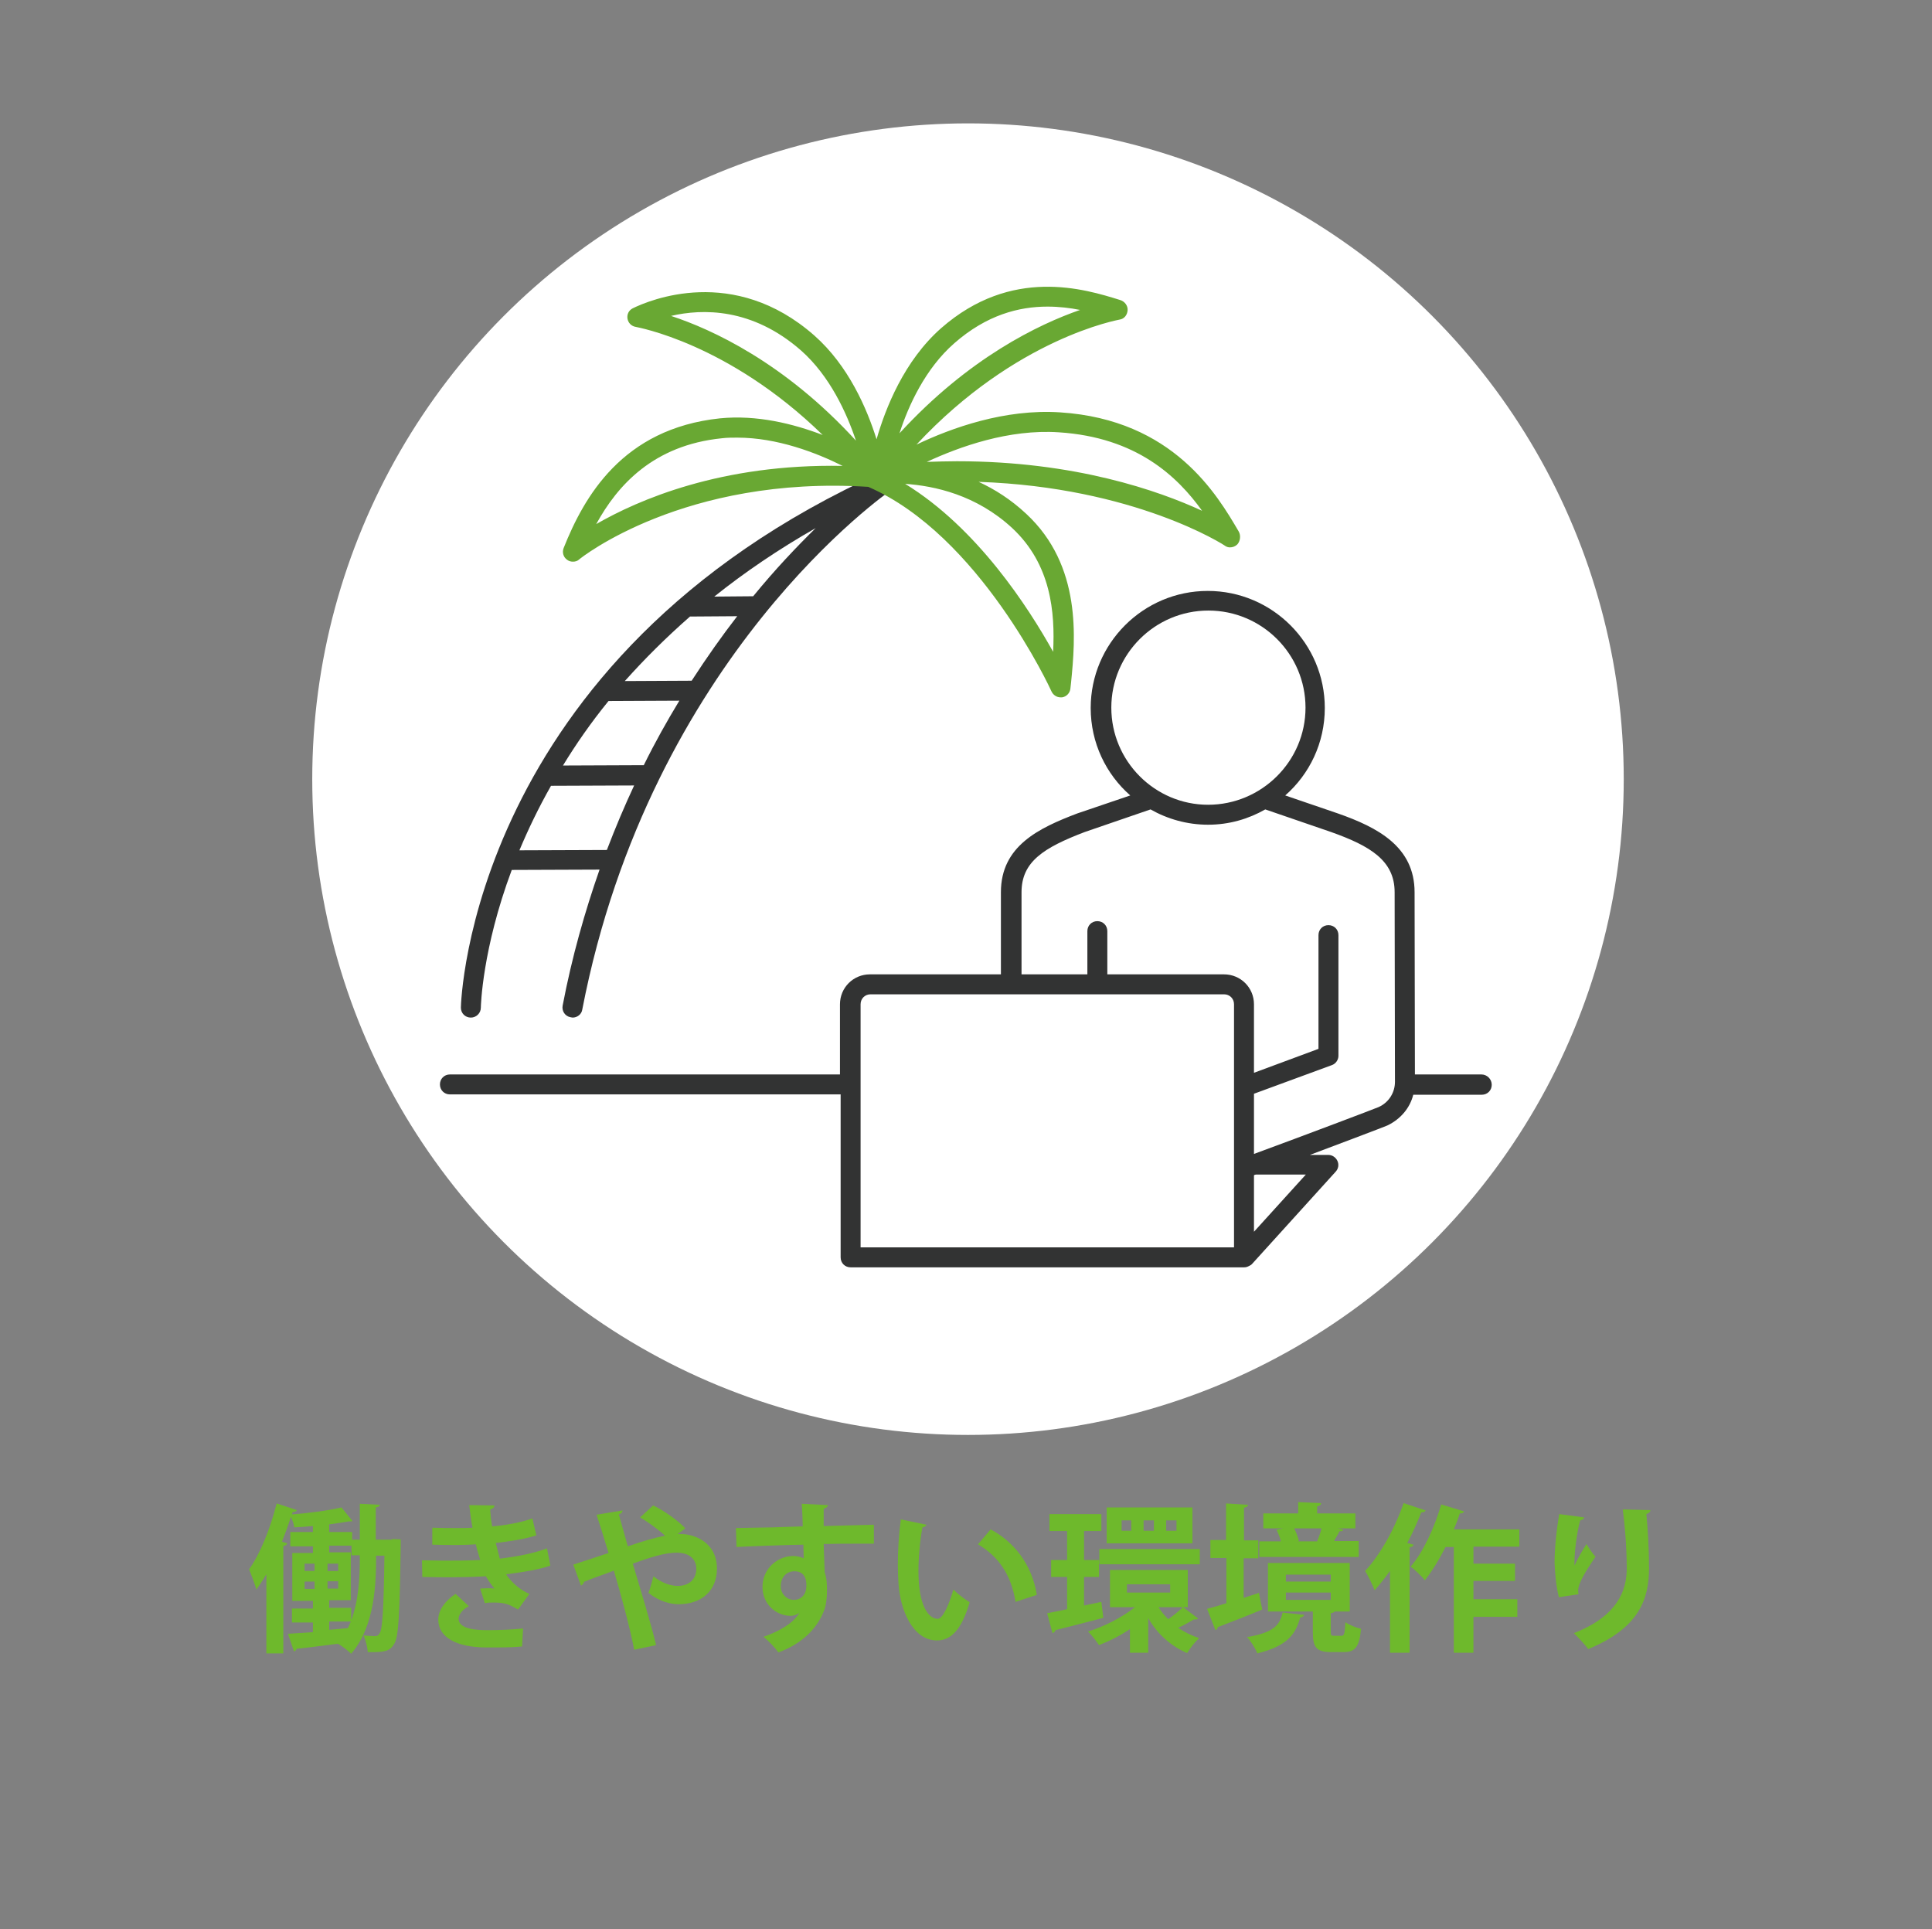 <?xml version="1.0" encoding="utf-8"?>
<!-- Generator: Adobe Illustrator 26.0.2, SVG Export Plug-In . SVG Version: 6.00 Build 0)  -->
<svg version="1.1" id="レイヤー_1" xmlns="http://www.w3.org/2000/svg" xmlns:xlink="http://www.w3.org/1999/xlink" x="0px"
	 y="0px" viewBox="0 0 581 580.1" style="enable-background:new 0 0 581 580.1;" xml:space="preserve">
<rect x="0" y="0" width="581" height="580.1" fill="#808080" stroke="none"/>
<style type="text/css">
	.st0{fill:none;}
	.st1{fill:#6EB92C;}
	.st2{fill:#FFFFFF;}
	.st3{fill:#323333;}
	.st4{fill:#69A833;}
</style>
<rect class="st0" width="581" height="580.1"/>
<g>
	<g>
		<path class="st1" d="M117.9,462.8l2.6,0.1c0,0.4,0,1.1,0,1.7c-0.3,20.7-0.6,27.8-2,29.8c-1.3,2.2-3,2.5-7.9,2.4
			c-0.1-1.4-0.6-3.6-1.3-5c1.5,0.1,2.7,0.2,3.5,0.2c0.6,0,1-0.2,1.4-0.9c0.8-1.3,1.2-7,1.4-23.3h-2.5c0,7.8-0.2,21.1-7.5,29.5
			c-0.9-0.9-2.8-2.4-4-3v0c-4.7,0.6-9.3,1.2-12.4,1.5c-0.1,0.4-0.4,0.7-0.8,0.8l-1.8-5.3l7.5-0.5v-2.9h-6.3v-4.2h6.3v-2.3h-6.2
			v-14.4h6.2v-2h-6.8v-4.3h6.8v-1.8c-1.9,0.2-3.8,0.3-5.6,0.4c-0.1-0.9-0.6-2.2-1-3.2c-0.8,2.5-1.7,5-2.7,7.5l1.6,0.5
			c-0.1,0.4-0.5,0.7-1.2,0.8v32.3h-5.1v-23.8c-1,1.7-2,3.2-3,4.6c-0.4-1.5-1.6-4.7-2.2-6.1c3.3-4.5,6.4-12.3,8.3-19.8l6.1,2
			c-0.2,0.4-0.6,0.6-1.3,0.6l-0.2,0.7c5.3-0.4,11.1-1.2,14.9-2.1l3.3,4.1c-0.2,0.1-0.2,0.1-1.1,0.1c-1.7,0.3-3.7,0.6-5.9,0.9v2.3
			h6.9v2.3h2.3v-10.8l6,0.3c0,0.4-0.4,0.7-1.2,0.8v9.7H117.9z M91.6,470.2v2.2h3v-2.2H91.6z M91.6,475.6v2.2h3v-2.2H91.6z
			 M98.5,472.4h3.2v-2.2h-3.2V472.4z M98.5,477.7h3.2v-2.2h-3.2V477.7z M105.5,487.5c2.4-6.1,2.7-13.2,2.7-18.8v-1h-2.5v-2.9H99v2
			h6.5v14.4H99v2.3h6.6V487.5z M99,490.1l5.6-0.5c0.3-0.6,0.6-1.3,0.9-2H99V490.1z"/>
		<path class="st1" d="M165.5,470.8c-3.4,1.2-8.4,2-13.3,2.6c1.4,2.2,4.1,4.7,7,5.9l-3.4,4.7c-2.5-1.4-3.6-2.1-7.4-2.1
			c-0.9,0-1.8,0-2.6,0.2l-1.4-4.4c0.6,0,1.4-0.1,2.2-0.1s1.5,0,2.1,0.1c-0.7-0.8-1.8-2.3-2.6-3.7c-3.5,0.2-7.3,0.3-10.3,0.3
			c-2.3,0-5.8,0-8.8-0.1l-0.1-5c1.9,0,4.2,0.1,6.4,0.1c3.7,0,7.4,0,11.1-0.2c-0.3-1.2-1-3.1-1.3-4.7c-1.6,0.1-3.7,0.2-5.5,0.2
			c-2.6,0-5.2,0-7.6-0.1l0-5.1c2.5,0.1,5.1,0.1,7.3,0.1c1.4,0,3.4,0,4.8-0.1c-0.4-2-0.7-4.6-1-6.8l7.6,0.1c0,0.6-0.5,1-1.3,1.2
			c0.1,1.5,0.3,3.5,0.6,5.1c3.9-0.3,8.9-1.2,12.1-2.4l1.2,5.1c-3.7,1.2-8.1,1.8-12.2,2.3c0.4,1.6,0.9,3.5,1.2,4.7
			c5.1-0.6,10.3-1.6,14.2-3.1L165.5,470.8z M157,495.1c-1.8,0.2-4.3,0.3-7.6,0.3c-1.1,0-2.3,0-3.6,0c-8.3-0.1-14-2.9-14-8.4
			c0-3,2.4-5.9,5.2-7.7l4,3.7c-2,1-3,2.5-3.1,3.7c0,3.3,5.5,3.5,8.9,3.5c3.3,0,7.8-0.2,10.5-0.5L157,495.1z"/>
		<path class="st1" d="M203.8,461.3c0.3,0,0.7,0,1,0c3.9,0,10.8,2.4,10.8,10.4c0,6.9-4.9,10.7-11.5,10.7c-2.5,0-5.8-0.8-9.1-3.4
			c0.5-1.2,1.1-3.5,1.5-5c2.6,2.1,5.3,2.9,7.3,2.9c3.3,0,5.6-1.9,5.6-5.2c0-2-1.2-4.8-6-4.8c-3.4,0-8.2,1.5-13.1,3.3
			c2.5,8.5,5.5,18.1,7,24.5l-6.6,1.4c-1.2-6.5-3.9-16.3-6.1-23.8c-2.8,1.1-6.5,2.3-9,3.4c0,0.4-0.4,0.9-0.9,1.1l-2.3-6.3
			c2.7-0.9,7.1-2.3,10.6-3.5c-1.3-4.3-2.5-8.2-3.6-11.5l7.8-1.3c0,0.6-0.3,0.9-1.1,1.2c0.7,2.4,1.6,5.8,2.7,9.6
			c4.3-1.5,8.1-2.6,11.2-3.2c-2.3-2.1-5.4-4.3-7.5-5.5l3.9-3.6c3.3,1.5,7.8,4.8,9.7,6.9L203.8,461.3z"/>
		<path class="st1" d="M221.3,459.5c3-0.1,7.2-0.1,11-0.2c2.3-0.1,5.7-0.2,9.1-0.3c0-0.7-0.1-4.6-0.3-6.8l7.9,0.4
			c0,0.4-0.5,0.9-1.3,1.1c0,1.2,0,3.2,0,5.2c6.3-0.2,12.6-0.3,15.1-0.4v5.7c-1.4,0-3.2,0-5.3,0c-2.9,0-6.3,0-9.8,0.1l0.3,8.5
			c0.7,1.9,0.7,4.2,0.7,5.5c0,2.3-0.3,4.7-1,6.3c-2,5-6.3,9.6-13.6,12.3c-1-1.4-3.1-3.6-4.5-4.7c5.2-1.8,9.1-4.3,10.8-7.2h0
			c-0.6,0.5-1.7,0.9-2.6,0.9c-4.3,0-8.5-3.4-8.5-8.7c0-5.5,4.5-9.3,9.3-9.3c1.1,0,2.2,0.3,3.1,0.7c0-0.5-0.1-3.1-0.1-4.1
			c-3.5,0-19.4,0.6-20.1,0.7L221.3,459.5z M242.5,476.9c0-1.1,0-4.4-3.6-4.4c-2.3,0-4.1,1.7-4.1,4.5c0,2.4,1.9,4.1,3.9,4.1
			C241.1,481.1,242.5,479.3,242.5,476.9z"/>
		<path class="st1" d="M278.6,458.5c-0.1,0.4-0.7,0.8-1.2,0.8c-0.7,3.7-1.2,8.8-1.2,13.2c0,10.5,3.1,14.3,5.8,14.3
			c1.6,0,3.6-4.8,4.7-8.8c1.2,1.2,3.5,3,4.9,3.8c-2.3,7.9-5.4,11.5-9.8,11.5c-7.4,0-11.1-9.3-11.6-17.1c-0.1-1.7-0.2-3.6-0.2-5.6
			c0-4.4,0.3-9.2,0.9-13.7L278.6,458.5z M305.4,481.7c-1.4-8.6-5.4-13.8-11.3-17.3l3.8-4.5c6.8,3.6,12.4,10.3,13.9,19.7L305.4,481.7
			z"/>
		<path class="st1" d="M331.2,481.7l0.6,4.8c-5.3,1.4-10.8,2.8-14.4,3.7c-0.1,0.4-0.4,0.8-0.9,0.9l-1.6-6c1.7-0.3,3.8-0.7,6-1.2
			v-9.7h-4.8v-5.1h4.8v-8.7h-5.3v-5.1h15.6v5.1h-5.2v8.7h4.5v5.1h-4.5v8.6L331.2,481.7z M355.8,483.3l4.5,3.4
			c-0.2,0.2-0.5,0.3-0.8,0.3c-0.1,0-0.3,0-0.5,0c-1.2,0.7-3.1,1.8-4.7,2.5c1.9,1.3,4,2.3,6.3,3.1c-1.2,1.1-2.8,3.1-3.6,4.5
			c-4.9-2.1-9-5.8-11.7-10.5V497h-5.5v-7.1c-3,2-6.2,3.6-9.3,4.8c-0.8-1.2-2.3-3.1-3.3-4.1c4.9-1.5,10.2-4.2,14.1-7.3h-7.5v-11.2
			h23.4v11.2H355.8z M330.6,465.8h30.2v4.6h-30.2V465.8z M358.6,453.3v10.8h-25.8v-10.8H358.6z M340.2,460.3v-3.1h-2.9v3.1H340.2z
			 M338.9,476.4v2.5h13v-2.5H338.9z M347,460.3v-3.1h-3.1v3.1H347z M348.4,483.3c0.8,1.3,1.8,2.5,2.9,3.6c1.5-1,3.3-2.5,4.4-3.6
			H348.4z M353.8,460.3v-3.1h-3.1v3.1H353.8z"/>
		<path class="st1" d="M374,480.5l4.6-1.5c0.3,1.6,0.6,3.2,1,5c-4.8,2-10,4-13.4,5.3c0,0.4-0.3,0.8-0.7,0.9l-2.5-6.4
			c1.6-0.4,3.6-1,5.8-1.7v-13.6H364v-5.4h4.7v-11l6.6,0.4c0,0.5-0.4,0.7-1.2,0.9v9.8h4.3v5.4H374V480.5z M392.2,485.6
			c-0.1,0.4-0.5,0.7-1.2,0.8c-1.3,4.7-3.5,8.5-12.9,10.8c-0.5-1.4-2-3.8-3.1-4.9c8.2-1.4,9.9-3.7,10.7-7.4L392.2,485.6z
			 M408.6,463.5v4.7h-29.9v-4.7h6.5c-0.3-1.2-0.8-2.4-1.3-3.5l1.9-0.4h-5.9v-4.5h10.5v-3.4l6.9,0.3c0,0.5-0.4,0.8-1.2,1v2.1h11.5
			v4.5h-5.3l1.7,0.4c-0.1,0.3-0.5,0.5-1.2,0.5c-0.4,0.9-1.1,1.9-1.6,2.9H408.6z M400.2,490.6c0,1.2,0.1,1.3,1,1.3h2.2
			c0.8,0,1-0.5,1.2-4.1c1,0.8,3.3,1.7,4.7,2c-0.5,5.6-1.9,7-5.2,7h-3.8c-4.6,0-5.5-1.6-5.5-6.1v-6.1h-13.5V470h24.6v14.6h-4.5
			c-0.2,0.2-0.5,0.4-1.2,0.5V490.6z M386.7,473.5v2.1h13.5v-2.1H386.7z M386.7,478.9v2.2h13.5v-2.2H386.7z M396.1,463.4
			c0.5-1.1,1-2.5,1.3-3.8h-8.2c0.6,1.2,1.2,2.7,1.4,3.8l-0.4,0.1h6.1L396.1,463.4z"/>
		<path class="st1" d="M428.7,454.2c-0.1,0.4-0.6,0.6-1.3,0.6c-1.2,3.1-2.6,6.2-4.2,9.2l1.9,0.5c-0.1,0.4-0.5,0.7-1.2,0.8V497H418
			v-24.6c-1.5,2.1-3,4-4.6,5.8c-0.6-1.4-2-4.5-2.9-5.8c4.4-4.6,8.9-12.6,11.6-20.4L428.7,454.2z M456.8,465.1h-13.7v5.1h12.5v5.2
			h-12.5v5.5h13.2v5.3h-13.2V497h-5.9v-31.8h-2.5c-1.9,3.8-4,7.2-6.2,10c-1-1.2-3-3.2-4.3-4.1c3.7-4.2,7.2-11.7,9.2-18.7l6.9,2.1
			c-0.2,0.4-0.6,0.7-1.3,0.6c-0.5,1.6-1.1,3.2-1.8,4.8h19.7V465.1z"/>
		<path class="st1" d="M468.8,480.3c-0.9-3.4-1.2-7.6-1.3-10.4c0-3.5,0.4-8.8,1.4-14.6l7.5,1c-0.1,0.6-0.7,0.8-1.2,0.9
			c-1.1,3.9-1.9,10.8-1.7,13.6c0.9-2.1,2.5-4.8,3.6-6.5c0.6,1.1,2,3.1,2.7,3.8c-3.1,4.6-5.2,8.1-5.2,10.1c0,0.3,0,0.7,0.1,1.2
			L468.8,480.3z M496.3,454.1c0,0.6-0.4,0.9-1.2,1.2c0.4,3.8,0.8,10.2,0.8,16.3c0,9.3-3,18-18.3,24.3c-0.8-1.2-3.1-3.6-4.3-4.8
			c13.1-5.1,15.9-12.8,15.9-19.4c0-6.7-0.6-13.4-1.2-17.8L496.3,454.1z"/>
	</g>
</g>
<circle class="st2" cx="291.1" cy="234.3" r="197.2"/>
<g>
	<path class="st3" d="M269,143.3c-0.8-1.4-2.4-1.9-3.8-1.3C141.2,198,138.6,301.9,138.6,303c0,1.7,1.3,3,3,3c0,0,0,0,0,0
		c1.6,0,3-1.3,3-3c0-0.4,0.4-17.6,9.3-41.4l26.4-0.1c-4.4,12.6-8.3,26.2-11.1,40.9c-0.3,1.6,0.7,3.2,2.4,3.5c0.2,0,0.4,0.1,0.6,0.1
		c1.4,0,2.7-1,2.9-2.4c20.6-106.5,92.3-155.8,93-156.3C269.4,146.4,269.8,144.7,269,143.3z M207.5,185.4l14.2-0.1
		c-4.5,5.8-9.1,12.3-13.7,19.4l-20.1,0.1C193.7,198.3,200.2,191.8,207.5,185.4z M193.6,230.1l-24.3,0.1c3.9-6.4,8.4-12.9,13.7-19.4
		l21.3-0.1C200.6,216.8,197,223.2,193.6,230.1z M156.2,255.7c2.6-6.2,5.7-12.7,9.5-19.4l25-0.1c-2.9,6.2-5.6,12.6-8.2,19.4
		L156.2,255.7z M226.5,179.3l-11.7,0.1c9-7.2,19.1-14.1,30.5-20.6C239.7,164.3,233.2,171.1,226.5,179.3z"/>
	<path class="st4" d="M372.5,159.8c-6.4-10.9-19.6-33.6-53.7-35.8c-16.7-1.1-32.7,4.7-43.2,9.7c30-32.2,60.8-37.5,61.1-37.6
		c1.4-0.2,2.3-1.4,2.4-2.8s-0.9-2.7-2.3-3.1c-10.6-3.3-32.6-10.1-53.8,8.5c-11.1,9.8-16.7,24-19.4,33.4c-2.9-9.3-8.5-22.2-18.7-31.2
		c-24.3-21.4-49.7-10.6-54.6-8.2c-1.2,0.6-1.8,1.8-1.6,3.1c0.2,1.3,1.2,2.3,2.5,2.5c0.3,0.1,27.8,4.8,56.2,32.5
		c-8.9-3.4-19.8-6.1-30.9-5c-29.4,3.1-40.9,23.7-47,39c-0.5,1.3-0.1,2.7,1,3.5c0.5,0.4,1.1,0.6,1.8,0.6c0.7,0,1.4-0.2,1.9-0.7
		c0.3-0.3,31.5-25.3,86.9-21.8c33.5,14.5,54.9,61,55.1,61.5c0.5,1.1,1.6,1.8,2.7,1.8c0.2,0,0.3,0,0.5,0c1.3-0.2,2.4-1.3,2.5-2.7
		l0.2-1.8c1.3-13.1,3.3-35.1-13.5-50.7c-4.6-4.3-9.5-7.4-14.3-9.6c46.9,1.6,73.9,19,74.2,19.3c0.5,0.3,0.9,0.4,1.4,0.4
		c0.8,0,1.6-0.3,2.2-0.9C373,162.7,373.2,161,372.5,159.8z M287,103.2c9.7-8.5,19.4-11,28-11c3.5,0,6.8,0.4,9.8,1
		c-12.4,4.3-33.5,14.4-54.3,37.1C273.2,121.9,278.3,110.8,287,103.2z M240.9,105.4c8.6,7.6,13.7,18.7,16.5,27.1
		C235.9,109,214,99,201.8,95C211.2,92.8,226.2,92.5,240.9,105.4z M179.3,157.6c6.4-11.7,17.2-23.7,37.7-25.8
		c1.6-0.2,3.1-0.2,4.7-0.2c12,0,23.7,4.5,31.7,8.5C216.8,139.4,191.8,150.4,179.3,157.6z M316.7,196c-7.4-13.3-22.8-37.2-44.5-50.5
		c8.8,0.6,21.4,3.3,32.2,13.3C316.1,169.7,317.3,184.1,316.7,196z M287.8,138.7c-3,0-6,0.1-9.1,0.2c9.9-4.6,24.7-9.9,39.7-8.9
		c23.4,1.5,35.7,13.3,43.1,23.6C348.5,147.6,323.3,138.7,287.8,138.7z"/>
	<path class="st3" d="M445.5,323.1h-20l-0.1-54.8c0-13.7-11.1-19.5-23.1-23.7l-15.8-5.4c7.3-6.4,11.9-15.8,11.9-26.3
		c0-19.4-15.8-35.2-35.2-35.2s-35.2,15.8-35.2,35.2c0,10.5,4.6,19.9,11.9,26.3l-15.9,5.4c-11.6,4.4-23,9.8-23,23.7V293h-39.4
		c-5,0-9,4-9,9v21.1H135.3c-1.7,0-3,1.3-3,3s1.3,3,3,3h117.5v49c0,1.7,1.3,3,3,3h118.3c0.5,0,0.9-0.1,1.3-0.3
		c0.4-0.2,0.9-0.4,1.2-0.8l25.1-27.7c0.8-0.9,1-2.1,0.5-3.2c-0.5-1.1-1.6-1.8-2.7-1.8h-5.6c22.9-8.6,23.4-8.9,23.4-8.9
		c3.9-1.9,6.7-5.2,7.7-9.2h20.6c1.7,0,3-1.3,3-3S447.2,323.1,445.5,323.1z M334.2,212.8c0-16.1,13.1-29.2,29.2-29.2
		c16.1,0,29.2,13.1,29.2,29.2S379.4,242,363.3,242C347.3,242,334.2,228.9,334.2,212.8z M371.2,375.1H258.8V302c0-1.7,1.3-3,3-3
		h106.3c1.7,0,3,1.3,3,3V375.1z M392.7,353.2l-15.6,17.2v-17c0.2-0.1,0.4-0.2,0.6-0.2H392.7z M414.6,332.9
		c-1.4,0.6-22,8.4-37.5,14.1v-18.1l23.4-8.6c1.2-0.4,2-1.6,2-2.8v-36.3c0-1.7-1.3-3-3-3c-1.7,0-3,1.3-3,3v34.2l-19.4,7.2V302
		c0-5-4-9-9-9H333v-13c0-1.7-1.3-3-3-3s-3,1.3-3,3v13h-19.8v-24.7c0-9.2,6.7-13.4,19-18.1l19.8-6.8c5.1,2.9,11,4.6,17.3,4.6
		c6.3,0,12.1-1.7,17.2-4.6l19.8,6.8c11.8,4.2,19.1,8.6,19.1,18.1l0.1,57C419.5,328.5,417.7,331.5,414.6,332.9z"/>
</g>
<g>
</g>
<g>
</g>
<g>
</g>
<g>
</g>
<g>
</g>
<g>
</g>
</svg>
